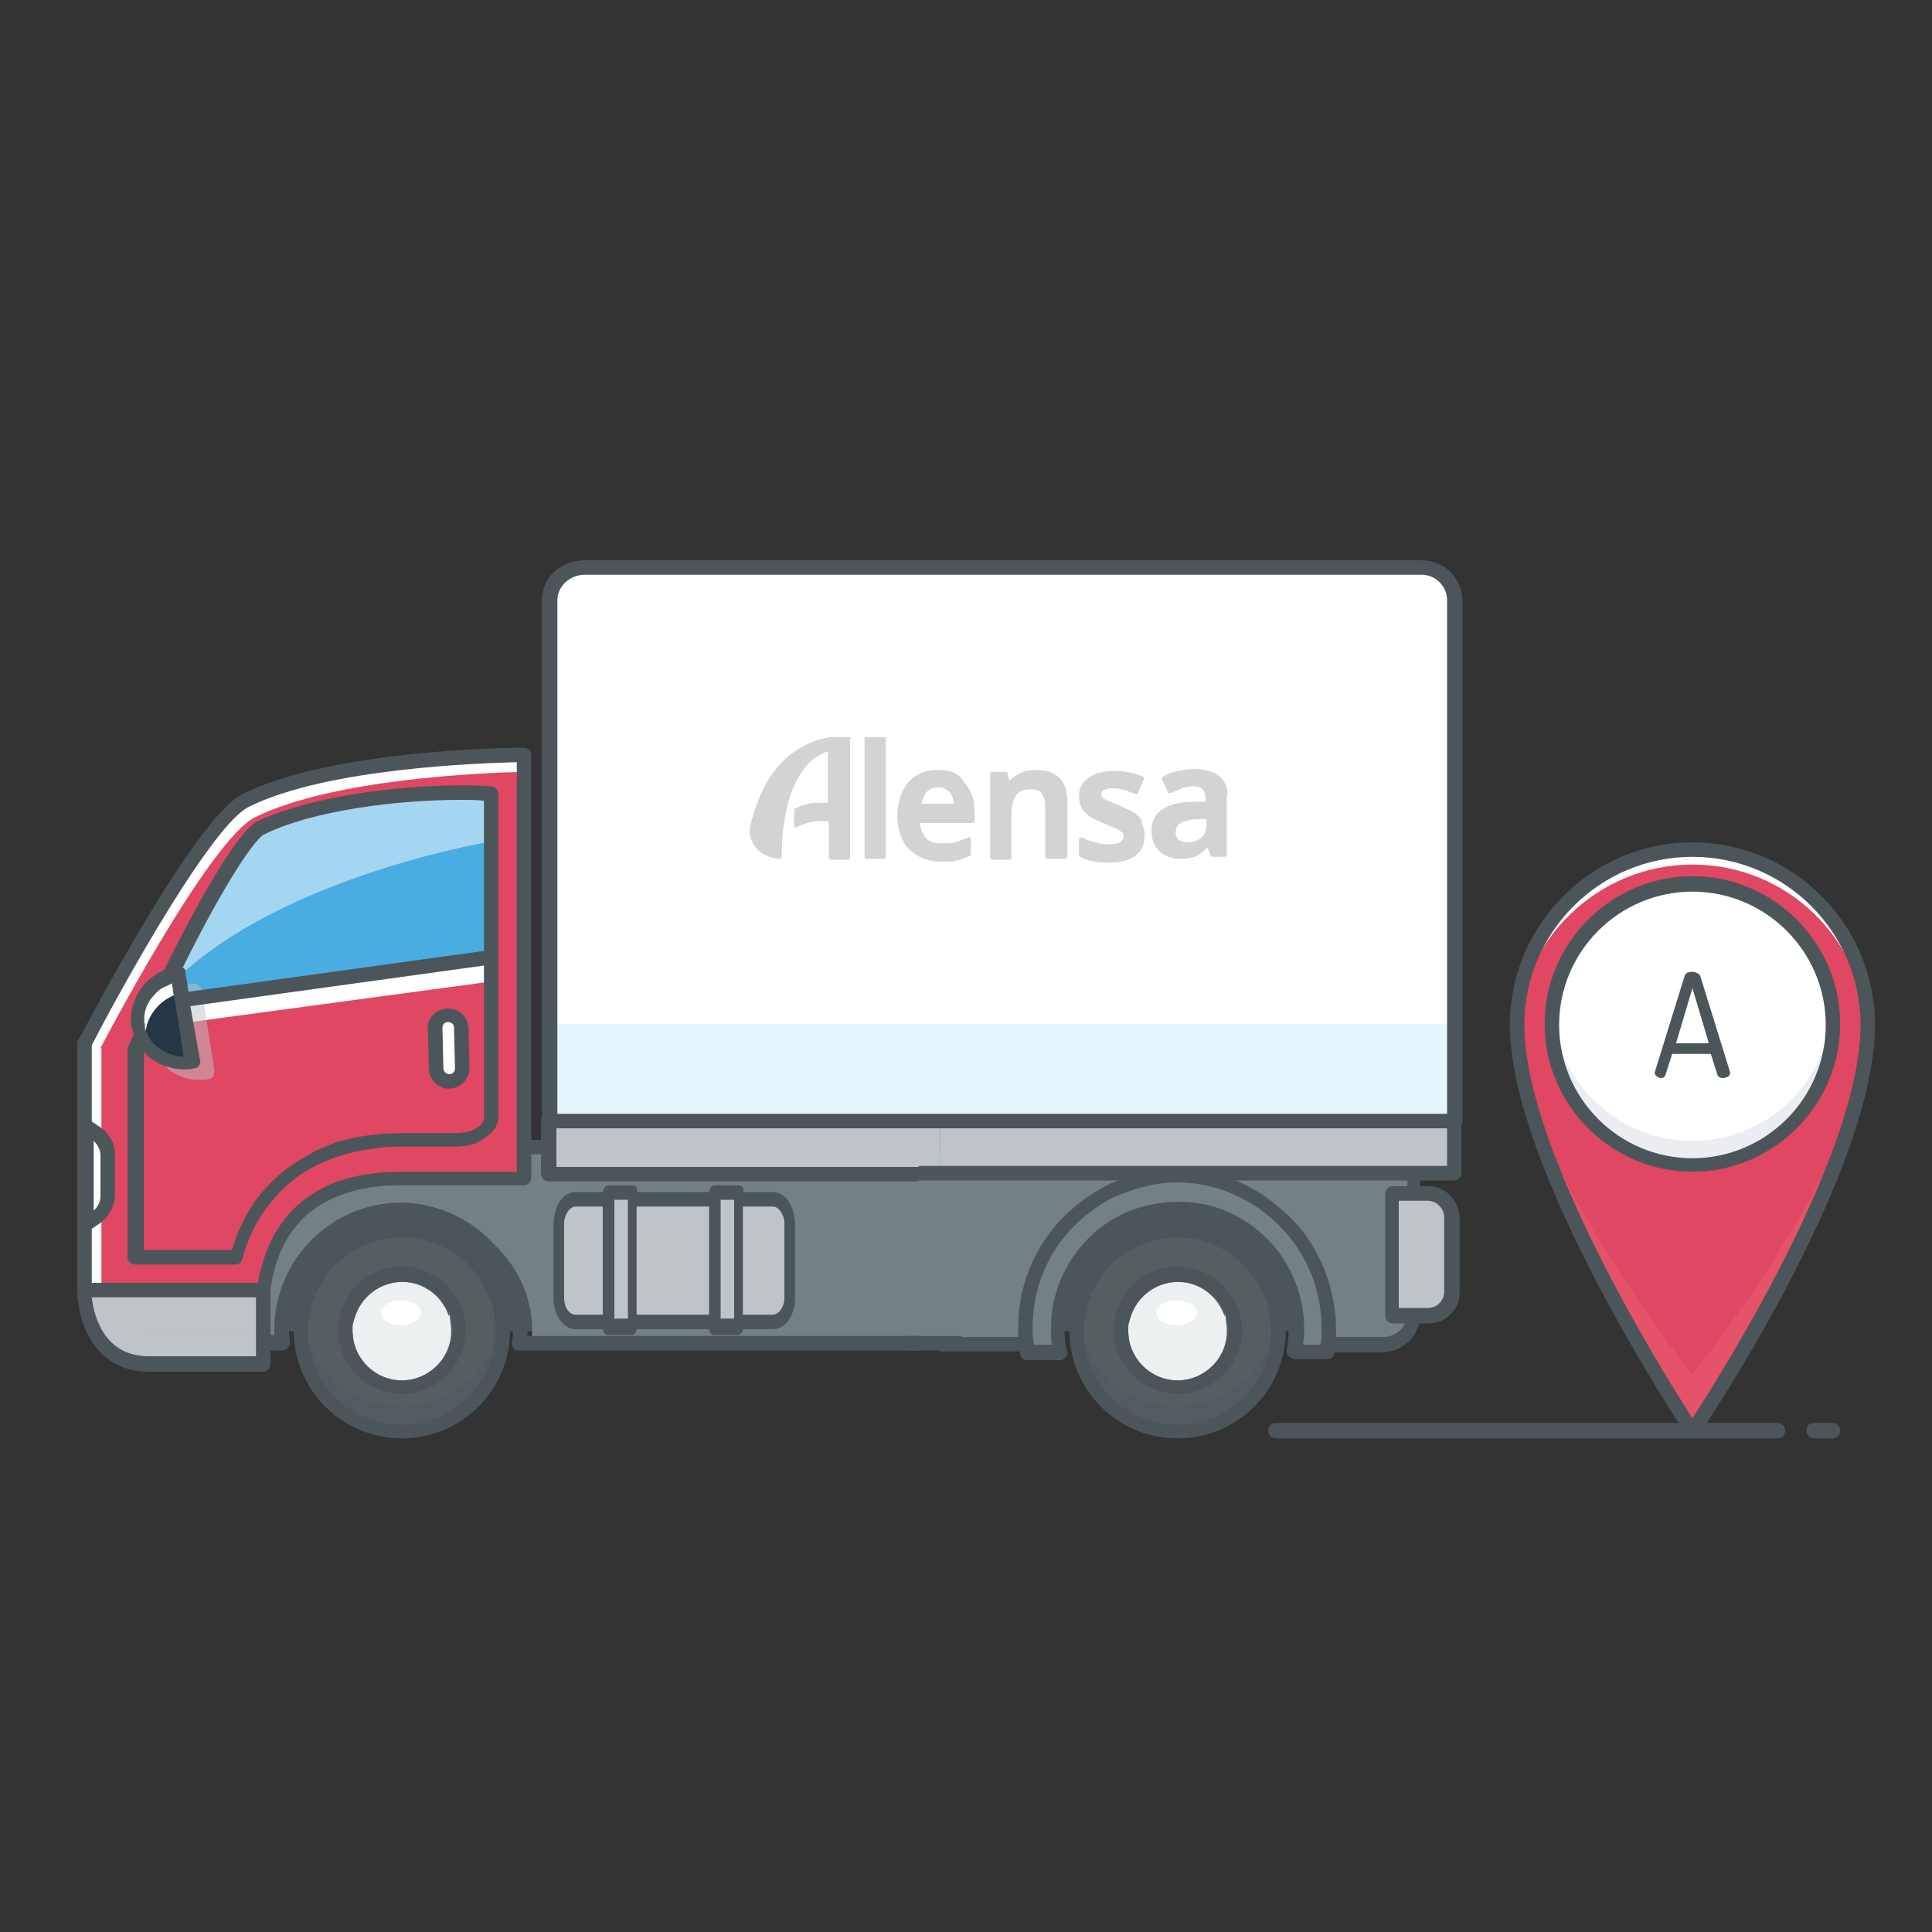 <?xml version="1.0" encoding="utf-8"?>
<!-- Generator: Adobe Illustrator 25.0.0, SVG Export Plug-In . SVG Version: 6.00 Build 0)  -->
<svg version="1.1" id="Vrstva_1" xmlns="http://www.w3.org/2000/svg" xmlns:xlink="http://www.w3.org/1999/xlink" x="0px" y="0px"
	 viewBox="0 0 200 200" style="enable-background:new 0 0 200 200;" xml:space="preserve">
<rect x="0" y="0" width="200" height="200" fill="#333333" stroke="none"/>
<style type="text/css">
	.st0{fill-rule:evenodd;clip-rule:evenodd;fill:#E04762;}
	.st1{opacity:0.5;}
	.st2{opacity:0.5;fill-rule:evenodd;clip-rule:evenodd;fill:#EE777A;}
	.st3{fill-rule:evenodd;clip-rule:evenodd;fill:#FFFFFF;}
	.st4{fill:#4C565A;}
	.st5{fill-rule:evenodd;clip-rule:evenodd;fill:#EBEDF2;}
	.st6{fill:#738184;}
	.st7{opacity:0.3;fill:#738184;}
	.st8{fill:#565E61;}
	.st9{opacity:0.15;fill:#3E535A;}
	.st10{fill:#ECF0F1;}
	.st11{fill:#FFFFFF;}
	.st12{fill:#BEC4C8;}
	.st13{fill:#E04762;}
	.st14{fill:#49ADE2;}
	.st15{opacity:0.5;fill:#FFFFFF;}
	.st16{opacity:0.2;fill:#84CAF1;}
	.st17{opacity:0.5;fill:#BEC4C8;}
	.st18{fill:#253746;}
	.st19{opacity:0.4;fill:#BEC4C8;}
	.st20{fill:#D3D3D3;}
</style>
<g>
	<path class="st0" d="M193.4,106.1c0,15.3-18.2,42.1-18.2,42.1s-18.2-27.2-18.2-42.1c0-10,8.1-18.2,18.2-18.2
		C185.3,87.9,193.4,96,193.4,106.1z"/>
	<g class="st1">
		<path class="st2" d="M175.2,142.3c0,0-14.8-18.7-17.7-31.5c2.9,15.3,17.7,37.4,17.7,37.4s14.8-21.9,17.7-37.4
			C190,123.8,175.2,142.3,175.2,142.3z"/>
	</g>
	<path class="st3" d="M175.2,89.5c9.8,0,17.7,7.7,18.1,17.4c0-0.3,0-0.6,0-0.8c0-10-8.1-18.2-18.2-18.2c-10,0-18.2,8.1-18.2,18.2
		c0,0.3,0,0.6,0,0.8C157.5,97.2,165.5,89.5,175.2,89.5z"/>
	<path class="st4" d="M175.2,148.9C175.2,148.9,175.2,148.9,175.2,148.9c-0.3,0-0.5-0.1-0.6-0.3c-0.7-1.1-18.3-27.6-18.3-42.5
		c0-10.4,8.5-18.9,18.9-18.9c10.4,0,18.9,8.5,18.9,18.9c0,15.3-17.5,41.4-18.3,42.5C175.7,148.8,175.5,148.9,175.2,148.9z
		 M175.2,88.7c-9.6,0-17.4,7.8-17.4,17.4c0,12.9,14.2,35.8,17.4,40.7c3.2-4.9,17.4-27.5,17.4-40.7C192.6,96.5,184.8,88.7,175.2,88.7
		z"/>
	<path class="st3" d="M175.2,120.6c-8,0-14.5-6.5-14.5-14.5c0-8,6.5-14.5,14.5-14.5c8,0,14.5,6.5,14.5,14.5
		C189.7,114.1,183.2,120.6,175.2,120.6z"/>
	<path class="st5" d="M175.2,118.1c-7.6,0-13.9-5.9-14.5-13.3c0,0.4-0.1,0.8-0.1,1.2c0,8,6.5,14.5,14.5,14.5c8,0,14.5-6.5,14.5-14.5
		c0-0.4,0-0.8-0.1-1.2C189.1,112.2,182.8,118.1,175.2,118.1z"/>
	<path class="st4" d="M175.2,121.3c-8.4,0-15.3-6.9-15.3-15.3s6.9-15.3,15.3-15.3c8.4,0,15.3,6.9,15.3,15.3S183.6,121.3,175.2,121.3
		z M175.2,92.3c-7.6,0-13.8,6.2-13.8,13.8c0,7.6,6.2,13.8,13.8,13.8c7.6,0,13.8-6.2,13.8-13.8C189,98.5,182.8,92.3,175.2,92.3z"/>
	<g>
		<path class="st4" d="M171.3,111.1c0,0,0-0.1,0-0.1l3.1-10c0.1-0.3,0.4-0.4,0.8-0.4c0.3,0,0.7,0.2,0.8,0.4l3.1,10c0,0,0,0.1,0,0.1
			c0,0.3-0.4,0.5-0.8,0.5c-0.2,0-0.4-0.1-0.5-0.3l-0.7-2.2h-4l-0.7,2.2c-0.1,0.2-0.2,0.3-0.5,0.3
			C171.8,111.6,171.3,111.4,171.3,111.1z M176.9,108l-1.7-5.7l-1.7,5.7H176.9z"/>
	</g>
	<rect x="23.5" y="123.7" class="st4" width="33.3" height="14.1"/>
	<rect x="104.5" y="123.7" class="st4" width="33.3" height="14.1"/>
	<path class="st6" d="M97.5,118.9v20.2H55c0-0.4,0.1-0.9,0.1-1.3c0-6.8-5.7-12.4-12.7-12.4c-5.6,0-10.4,3.5-12.1,8.4
		c-0.4,1.2-0.7,2.6-0.7,4c0,0.4,0,0.8,0.1,1.2c0,0.1,0,0.1,0,0.1H17.4c-1.1,0-2-0.5-2.6-1.2c-0.5-0.6-0.7-1.3-0.6-2.1l0-1.5v-0.8
		l0-0.8l0-1.8l-0.1-12.1H97.5z"/>
	<path class="st6" d="M146.4,118.9v16.9c0,0.1,0,0.3,0,0.4c0,0.3-0.1,0.5-0.2,0.8c-0.5,1.3-1.7,2.2-3.1,2.2h-8.2
		c0-0.4,0.1-0.9,0.1-1.3c0-5.8-3.7-10.6-8.9-12.4c-1.3-0.4-2.7-0.7-4.1-0.7c-1.4,0-2.8,0.2-4.1,0.7c-5.2,1.7-8.9,6.6-8.9,12.4
		c0,0.5,0,0.9,0.1,1.3H97.3v-20.2H146.4z"/>
	<rect x="31" y="118.9" class="st7" width="115.4" height="6.5"/>
	<path class="st4" d="M146.4,118.1H97.3v1.5h48.4v16.1c0,0.1,0,0.3,0,0.4c0,0.3-0.1,0.5-0.2,0.8c-0.4,0.9-1.3,1.5-2.3,1.5h-7.4
		c0-0.2,0-0.4,0-0.6c0-5.4-3.1-10.1-7.7-12.4c-1.8-0.9-3.9-1.4-6.1-1.4c-2.2,0-4.2,0.5-6.1,1.4c-4.6,2.3-7.7,6.9-7.7,12.4
		c0,0.2,0,0.4,0,0.6H97.3v1.5h11.6c0,0,0,0,0,0c0.3,0,0.6-0.2,0.7-0.5c0-0.1,0-0.1,0-0.2c0-0.1,0-0.2,0-0.2c0-0.4-0.1-0.7-0.1-1.1
		c0-6.8,5.5-12.3,12.3-12.3s12.3,5.5,12.3,12.3c0,0.4,0,0.9-0.1,1.3c0,0.1,0,0.2,0,0.3c0,0.1,0.1,0.2,0.2,0.3
		c0.1,0.2,0.3,0.2,0.6,0.2h8.2c1.9,0,3.5-1.3,3.9-3c0.1-0.2,0.1-0.5,0.1-0.8c0-0.1,0-0.2,0-0.4v-16.9
		C147.1,118.5,146.8,118.1,146.4,118.1z M14.1,118.1c-0.2,0-0.4,0.1-0.5,0.2c-0.1,0.1-0.2,0.3-0.2,0.5l0.1,11.7l0,2.2l0,0.8v0.8
		l0,1.4c-0.1,0.7,0.1,1.4,0.4,2v0c0.2,0.3,0.4,0.6,0.6,0.9c0.7,0.8,1.7,1.2,2.8,1.2h11.9c0,0,0,0,0,0c0.4,0,0.8-0.3,0.8-0.8
		c0-0.1,0-0.2,0-0.2c0-0.4-0.1-0.8-0.1-1.1c0-6.4,5.2-11.6,11.6-11.6s11.6,5.2,11.6,11.6c0,0.4,0,0.8-0.1,1.3c0,0.2,0,0.4,0.2,0.6
		c0.1,0.2,0.3,0.2,0.6,0.2h41.3v-1.5H54.6c0-0.2,0-0.4,0-0.6c0-5.7-3.7-10.6-8.7-12.4c-1.4-0.5-2.8-0.8-4.4-0.8
		c-7.2,0-13.1,5.9-13.1,13.1c0,0.2,0,0.4,0,0.6H17.3c-0.5,0-1-0.1-1.4-0.4c-0.1-0.1-0.2-0.2-0.4-0.3c-0.4-0.5-0.7-1.1-0.6-1.8l0-1.5
		v-0.8l0-0.8l0-1.8l0-1.5l-0.1-9.8h80.3v-1.5H14.1z"/>
	<path class="st6" d="M137.6,137.5c0-8.7-7-15.7-15.7-15.7c-8.7,0-15.7,7-15.7,15.7c0,0.8,0.1,1.6,0.2,2.4h3.4
		c-0.2-0.8-0.2-1.6-0.2-2.4c0-6.8,5.5-12.4,12.4-12.4c6.8,0,12.4,5.5,12.4,12.4c0,0.8-0.1,1.6-0.2,2.4h3.4
		C137.5,139.1,137.6,138.3,137.6,137.5z"/>
	<path class="st4" d="M137.8,133.6c-0.8-3.2-2.5-6.1-4.9-8.2c-0.7-0.6-1.4-1.2-2.2-1.7c-0.9-0.6-1.8-1.1-2.8-1.5
		c-0.8-0.3-1.6-0.6-2.4-0.8c-1.2-0.3-2.4-0.4-3.7-0.4c-1.3,0-2.5,0.2-3.7,0.4c-0.8,0.2-1.6,0.4-2.4,0.8c-1,0.4-1.9,0.9-2.8,1.5
		c-0.8,0.5-1.5,1.1-2.2,1.7c-3.3,3-5.3,7.3-5.3,12.1c0,0.1,0,0.2,0,0.3c0,0.2,0,0.4,0,0.6c0,0.2,0,0.5,0.1,0.8
		c0,0.2,0.1,0.5,0.1,0.8c0,0.1,0,0.1,0,0.2c0.1,0.4,0.4,0.6,0.7,0.6h3.4c0,0,0,0,0,0c0.4,0,0.8-0.3,0.8-0.8c0-0.1,0-0.2-0.1-0.3
		c-0.1-0.6-0.2-1.3-0.2-1.9c0-0.1,0-0.2,0-0.3c0-6.4,5.2-11.6,11.6-11.6c6.4,0,11.6,5.2,11.6,11.6c0,0.1,0,0.2,0,0.3
		c0,0.7-0.1,1.4-0.2,2c0,0.2,0,0.5,0.2,0.6s0.4,0.3,0.6,0.3h3.4c0.4,0,0.7-0.3,0.7-0.6c0-0.1,0-0.1,0-0.2c0-0.3,0.1-0.5,0.1-0.8
		c0-0.2,0-0.5,0.1-0.8c0-0.3,0-0.6,0-0.9C138.3,136.2,138.1,134.9,137.8,133.6z M136.8,138.3c0,0.2,0,0.5-0.1,0.8c0,0,0,0,0,0.1
		h-1.8c0,0,0,0,0-0.1c0.1-0.4,0.1-0.9,0.1-1.3c0-0.1,0-0.2,0-0.3c0-5.4-3.3-10.1-8-12.1c-1.6-0.7-3.3-1-5.1-1c-1.8,0-3.5,0.4-5.1,1
		c-4.7,2-8,6.7-8,12.1c0,0.1,0,0.2,0,0.3c0,0.4,0,0.9,0.1,1.3c0,0,0,0,0,0.1H107c0,0,0,0,0-0.1c0-0.2,0-0.5-0.1-0.8
		c0-0.2,0-0.4,0-0.6c0-0.1,0-0.2,0-0.3c0-5,2.4-9.4,6.2-12.1c0.9-0.7,1.9-1.3,3-1.7c1.8-0.7,3.7-1.2,5.7-1.2c2,0,4,0.4,5.8,1.2
		c1.1,0.5,2.1,1,3,1.7c3.7,2.7,6.2,7.1,6.2,12.1c0,0.1,0,0.2,0,0.3C136.8,138,136.8,138.2,136.8,138.3z"/>
	<path class="st8" d="M31.1,137.8c0,5.8,4.7,10.5,10.5,10.5c5.8,0,10.5-4.7,10.5-10.5c0-5.8-4.7-10.5-10.5-10.5
		C35.8,127.3,31.1,132,31.1,137.8z"/>
	<path class="st9" d="M41.6,145.6c-5.3,0-9.7-4-10.4-9.2c-0.1,0.4-0.1,0.9-0.1,1.3c0,5.8,4.7,10.5,10.5,10.5
		c5.8,0,10.5-4.7,10.5-10.5c0-0.5,0-0.9-0.1-1.3C51.3,141.6,46.9,145.6,41.6,145.6z"/>
	<path class="st4" d="M41.6,126.5c-6.2,0-11.2,5-11.2,11.2c0,6.2,5,11.2,11.2,11.2c6.2,0,11.2-5,11.2-11.2
		C52.8,131.6,47.7,126.5,41.6,126.5z M41.6,147.5c-4.9,0-8.9-3.6-9.6-8.2c-0.1-0.5-0.1-1-0.1-1.5c0-5.4,4.4-9.7,9.7-9.7
		c5.4,0,9.7,4.4,9.7,9.7c0,0.5,0,1-0.1,1.5C50.4,143.9,46.4,147.5,41.6,147.5z"/>
	<path class="st10" d="M41.6,142.9c-2.8,0-5.1-2.3-5.1-5.1c0-2.8,2.3-5.1,5.1-5.1c2.8,0,5.1,2.3,5.1,5.1
		C46.7,140.6,44.4,142.9,41.6,142.9z"/>
	<path class="st10" d="M41.6,140.2c-2.5,0-4.6-1.8-5.1-4.2c-0.1,0.3-0.1,0.6-0.1,0.9c0,2.8,2.3,5.1,5.1,5.1c2.8,0,5.1-2.3,5.1-5.1
		c0-0.3,0-0.6-0.1-0.9C46.2,138.4,44.1,140.2,41.6,140.2z"/>
	<path class="st4" d="M41.6,131.1c-3.7,0-6.6,3-6.6,6.6c0,3.7,3,6.6,6.6,6.6c3.7,0,6.6-3,6.6-6.6C48.2,134.1,45.2,131.1,41.6,131.1z
		 M41.6,142.9c-2.8,0-5.1-2.3-5.1-5.1c0-0.1,0-0.3,0-0.4c0-0.3,0.1-0.6,0.2-0.9c0.6-2.2,2.6-3.8,5-3.8c2.4,0,4.4,1.6,5,3.8
		c0.1,0.3,0.1,0.6,0.2,0.9c0,0.1,0,0.3,0,0.4C46.7,140.6,44.4,142.9,41.6,142.9z"/>
	<path class="st11" d="M39.4,135.9c0,0.7,0.9,1.3,2.1,1.3c1.1,0,2.1-0.6,2.1-1.3c0-0.7-0.9-1.3-2.1-1.3
		C40.4,134.6,39.4,135.2,39.4,135.9z"/>
	<path class="st8" d="M111.4,137.8c0,5.8,4.7,10.5,10.5,10.5c5.8,0,10.5-4.7,10.5-10.5c0-5.8-4.7-10.5-10.5-10.5
		C116.1,127.3,111.4,132,111.4,137.8z"/>
	<path class="st9" d="M121.9,145.6c-5.3,0-9.7-4-10.4-9.2c-0.1,0.4-0.1,0.9-0.1,1.3c0,5.8,4.7,10.5,10.5,10.5
		c5.8,0,10.5-4.7,10.5-10.5c0-0.5,0-0.9-0.1-1.3C131.6,141.6,127.2,145.6,121.9,145.6z"/>
	<path class="st4" d="M121.9,126.5c-6.2,0-11.2,5-11.2,11.2c0,6.2,5,11.2,11.2,11.2s11.2-5,11.2-11.2
		C133.1,131.6,128.1,126.5,121.9,126.5z M121.9,147.5c-4.9,0-8.9-3.6-9.6-8.2c0,0,0,0,0,0c-0.1-0.5-0.1-1-0.1-1.5
		c0-5.4,4.4-9.7,9.7-9.7s9.7,4.4,9.7,9.7c0,0.5,0,1-0.1,1.5c0,0,0,0,0,0C130.8,143.9,126.7,147.5,121.9,147.5z"/>
	<path class="st10" d="M121.9,142.9c-2.8,0-5.1-2.3-5.1-5.1c0-2.8,2.3-5.1,5.1-5.1c2.8,0,5.1,2.3,5.1,5.1
		C127,140.6,124.7,142.9,121.9,142.9z"/>
	<path class="st10" d="M121.9,140.2c-2.5,0-4.6-1.8-5.1-4.2c-0.1,0.3-0.1,0.6-0.1,0.9c0,2.8,2.3,5.1,5.1,5.1c2.8,0,5.1-2.3,5.1-5.1
		c0-0.3,0-0.6-0.1-0.9C126.5,138.4,124.4,140.2,121.9,140.2z"/>
	<path class="st4" d="M121.9,131.1c-3.7,0-6.6,3-6.6,6.6c0,3.7,3,6.6,6.6,6.6c3.7,0,6.7-3,6.7-6.6
		C128.5,134.1,125.5,131.1,121.9,131.1z M121.9,142.9c-2.8,0-5.1-2.3-5.1-5.1c0-0.1,0-0.3,0-0.4c0-0.3,0.1-0.6,0.2-0.9
		c0.6-2.2,2.6-3.8,5-3.8c2.4,0,4.4,1.6,5,3.8c0.1,0.3,0.1,0.6,0.2,0.9c0,0.1,0,0.3,0,0.4C127,140.6,124.7,142.9,121.9,142.9z"/>
	<path class="st11" d="M119.7,135.9c0,0.7,0.9,1.3,2.1,1.3c1.1,0,2.1-0.6,2.1-1.3c0-0.7-0.9-1.3-2.1-1.3
		C120.7,134.6,119.7,135.2,119.7,135.9z"/>
	<rect x="56.8" y="116" class="st12" width="40.5" height="5.5"/>
	<rect x="97.3" y="116" class="st12" width="53.3" height="5.5"/>
	<path class="st4" d="M150.5,115.2H95.1v1.5h54.7v4H95.1v1.5h55.4c0.4,0,0.8-0.3,0.8-0.8V116C151.3,115.6,151,115.2,150.5,115.2z
		 M56.8,115.2c-0.4,0-0.8,0.3-0.8,0.8v5.5c0,0.4,0.3,0.8,0.8,0.8h38.3v-1.5H57.6v-4h37.6v-1.5H56.8z"/>
	<path class="st13" d="M25.5,82.8C20.6,85.2,8.8,108,8.8,108v25.6h18.5c0.8-5.9,4.3-11.5,14.3-11.5h12.7V102V78.1
		C54.2,78.1,34.9,78.1,25.5,82.8z"/>
	<polygon class="st11" points="50.9,98.2 16.7,103.8 15.3,106.4 50.9,101.6 	"/>
	<path class="st11" d="M10.4,108.5c0,0,11.2-21.5,16-23.9c8.1-4,23.7-4.6,27.8-4.7v-1.8c0,0-19.3,0-28.8,4.7
		C20.6,85.2,8.8,108,8.8,108v25.6h1.7V108.5z"/>
	<path class="st4" d="M10.4,132.8v0.8h13.1v-0.8H10.4z M54.2,77.4c-0.8,0-19.6,0.1-29.1,4.8c-5,2.5-16.5,24.6-17,25.5
		C8,107.8,8,107.9,8,108v25.5c0,0.4,0.3,0.8,0.8,0.8h18.5c0.4,0,0.7-0.3,0.7-0.7c0,0,0,0,0-0.1c0.5-3.8,2.3-8.1,7.6-9.9
		c1.6-0.6,3.6-0.9,5.9-0.9h12.7c0.4,0,0.8-0.3,0.8-0.8V78.1C55,77.7,54.6,77.4,54.2,77.4z M53.5,121.3H41.6c-4.2,0-7.2,0.9-9.4,2.4
		c-3.5,2.3-4.9,5.8-5.5,9.1H9.5v-24.6c3.3-6.4,12.5-22.9,16.3-24.7c8.1-4,24-4.5,27.7-4.6V121.3z"/>
	<path class="st14" d="M16.3,103.9c4.1-8.6,8.7-17,10.7-18.1c5.9-2.9,17.3-4,23.9-4.2v17.6L16.3,103.9z"/>
	<path class="st15" d="M50.9,87.1c0,0-25.7,4.2-35.5,17.5l10.8-18.2c0,0,10.8-5.7,24.7-4.9V87.1z"/>
	<path class="st4" d="M17.8,101.8l0.1,0.5c0.2-0.3,0.3-0.7,0.5-1C18.2,101.5,18,101.7,17.8,101.8z M16.7,103.8
		C16.7,103.8,16.7,103.8,16.7,103.8C16.7,103.8,16.7,103.8,16.7,103.8c-0.3,0.2-0.5,0.5-0.7,0.8c-0.5,0.6-0.8,1.3-0.9,2.1
		c-0.1,0.4-0.1,0.9,0,1.3c0,0.1,0,0.1,0,0.2c0.1-0.2,0.2-0.4,0.3-0.6c0,0,0,0,0-0.1c0.2-0.4,0.3-0.7,0.5-1.1
		c0.4-0.9,0.8-1.7,1.2-2.6c0,0,0,0,0,0c0.1-0.1,0.1-0.3,0.2-0.4C17.1,103.5,16.9,103.6,16.7,103.8C16.7,103.8,16.7,103.8,16.7,103.8
		z M51.6,115.5V82.2c0-0.4-0.3-0.7-0.7-0.8c-1-0.1-2.1-0.1-3.3-0.1c-6.7,0-15.8,1.2-21.1,3.8c-2,1.2-6,8.2-9.5,15.3
		c-0.2,0.4-0.4,0.7-0.5,1.1c-0.3,0.6-0.5,1.1-0.8,1.7c-0.3,0.6-0.5,1.1-0.8,1.6c-0.2,0.5-0.5,1.1-0.7,1.6c0,0,0,0,0,0
		c-0.2,0.4-0.3,0.7-0.5,1c-0.1,0.3-0.3,0.6-0.4,0.9c0,0.1-0.1,0.2-0.1,0.3v21.5c0,0.1,0,0.3,0.1,0.4c0.1,0.2,0.4,0.4,0.7,0.4h10.4
		c0.3,0,0.6-0.2,0.7-0.6c0.7-2.7,2-4.9,3.7-6.7c1.7-1.9,4-3.2,6.6-4c1.2-0.4,2.6-0.6,4-0.8c0.6-0.1,1.3-0.1,2-0.1h5.6
		c1.2,0,2.2-0.2,2.9-0.7c0.3-0.2,0.6-0.4,0.8-0.6C51.7,116.6,51.6,115.5,51.6,115.5z M49.7,116.5c-0.5,0.5-1.4,0.8-2.6,0.8h-5.6
		c-2.3,0-4.3,0.3-6.2,0.8c-0.7,0.2-1.4,0.5-2.1,0.8c-0.5,0.2-1,0.5-1.5,0.8c-1.9,1-3.5,2.4-4.8,4c-0.3,0.4-0.6,0.7-0.8,1.1
		c-0.9,1.4-1.6,2.9-2.1,4.6h-9.1v-20.6c0.1-0.2,0.2-0.4,0.3-0.6c0,0,0-0.1,0-0.1c0.1-0.2,0.2-0.4,0.3-0.6c0,0,0,0,0-0.1
		c0.2-0.4,0.3-0.7,0.5-1.1c0.4-0.9,0.8-1.7,1.2-2.6c0,0,0,0,0,0c0.1-0.1,0.1-0.3,0.2-0.4c0.1-0.2,0.2-0.4,0.3-0.6
		c0.1-0.1,0.1-0.3,0.2-0.4c0.2-0.3,0.3-0.7,0.5-1c0-0.1,0.1-0.1,0.1-0.2c0.1-0.3,0.3-0.6,0.4-0.9c3.6-7.3,7.1-13,8.4-13.8
		c5-2.5,13.8-3.6,20.4-3.6c0.9,0,1.7,0,2.4,0.1v32.6C50.1,115.5,50.2,116.1,49.7,116.5z"/>
	<path class="st11" d="M60.1,58.7h35V116H56.8V62.1C56.8,60.2,58.3,58.7,60.1,58.7z"/>
	<path class="st11" d="M150.6,62.1V116H92.1V58.7h54.8C148.9,58.7,150.6,60.2,150.6,62.1z"/>
	<rect x="56.8" y="106" class="st16" width="93.6" height="10"/>
	<path class="st4" d="M147.2,58h-50v1.5h50c1.4,0,2.6,1.2,2.6,2.6v53.2H97.3v1.5h53.3c0.4,0,0.8-0.3,0.8-0.8V62.1
		C151.3,59.8,149.5,58,147.2,58z M56.1,62.1V116c0,0.4,0.4,0.8,0.8,0.8h41.4v-1.5H57.7V62.1c0-1.4,1.3-2.6,2.8-2.6h37.8V58H60.5
		C58,58,56.1,59.8,56.1,62.1z"/>
	<path class="st17" d="M22.2,110.8l-1.3-8.3c-0.1-0.4-0.5-0.7-0.9-0.7c-1.4,0.2-2.7,1-3.5,2.2c-0.8,1.1-1.1,2.4-0.9,3.6
		c0.4,2.4,2.5,4.2,5.1,4.2l0,0c0.3,0,0.6,0,0.9-0.1c0.2,0,0.4-0.2,0.5-0.3C22.1,111.2,22.2,111,22.2,110.8z"/>
	<path class="st18" d="M14.2,106.2c0.4,2.5,2.9,4.2,5.6,3.8l-1.5-9.2C15.7,101.3,13.8,103.7,14.2,106.2z"/>
	<path class="st11" d="M15.1,108c-0.4-2.3,1.2-4.6,3.6-5.2l-0.3-1.9c-2.7,0.4-4.6,2.8-4.2,5.4c0.1,0.8,0.5,1.5,1,2.1
		C15.2,108.2,15.1,108.1,15.1,108z"/>
	<path class="st4" d="M20,105.8l-0.3-1.7l-0.1-0.7l0-0.1l-0.1-0.7l-0.1-0.7l-0.2-1.2c0-0.1,0-0.1,0-0.2c0-0.1-0.1-0.2-0.2-0.3
		c-0.2-0.1-0.4-0.2-0.6-0.2c-0.1,0-0.1,0-0.2,0c0,0,0,0,0,0c-0.3,0.1-0.6,0.1-0.9,0.3c-1.1,0.4-2,1.1-2.7,2c-0.8,1.2-1.2,2.5-1,3.9
		c0.1,0.4,0.2,0.8,0.3,1.1c0.2,0.6,0.6,1.1,1,1.6c0.6,0.7,1.4,1.2,2.3,1.5c0.6,0.2,1.2,0.3,1.9,0.3c0.3,0,0.6,0,1-0.1
		c0.2,0,0.4-0.1,0.5-0.3c0.1-0.2,0.2-0.4,0.1-0.6L20,105.8z M15.4,107.4c-0.1-0.2-0.2-0.5-0.3-0.7c-0.1-0.2-0.1-0.4-0.1-0.6
		c-0.1-0.4-0.1-0.9,0-1.3c0.1-0.5,0.3-1,0.7-1.5c0,0,0.1-0.1,0.1-0.1c0.3-0.4,0.6-0.7,1-0.9c0.1-0.1,0.2-0.1,0.4-0.2
		c0.2-0.1,0.4-0.2,0.6-0.3l0,0.1l0.1,0.5l0,0.3L18,103l0.1,0.6l0,0l0.4,2.4l0.5,3.4C17.5,109.3,16.2,108.6,15.4,107.4
		C15.5,107.4,15.4,107.4,15.4,107.4z"/>
	<path class="st12" d="M81.6,134.2c0,1.3-0.8,2.3-1.7,2.3H59.2c-0.9,0-1.7-1-1.7-2.3v-7.3c0-1.3,0.8-2.3,1.7-2.3h20.7
		c0.9,0,1.7,1,1.7,2.3V134.2z"/>
	<path class="st4" d="M82.1,125.4c-0.3-1.2-1.2-2-2.1-2H59.6c-1,0-1.8,0.8-2.1,2c-0.1,0.4-0.2,0.8-0.2,1.2v7.8c0,1.7,1,3.2,2.3,3.2
		H80c1.3,0,2.3-1.4,2.3-3.2v-7.8C82.3,126.2,82.2,125.8,82.1,125.4z M81.2,134.4c0,0.9-0.6,1.7-1.2,1.7H59.6c-0.7,0-1.2-0.8-1.2-1.7
		v-7.8c0-0.5,0.2-0.9,0.4-1.2c0.2-0.3,0.5-0.5,0.8-0.5H80c0.3,0,0.6,0.2,0.8,0.5c0.2,0.3,0.4,0.7,0.4,1.2V134.4z"/>
	<rect x="63" y="123.4" class="st12" width="2.5" height="13.9"/>
	<path class="st4" d="M65.5,122.7H63c-0.3,0-0.6,0.3-0.6,0.8v13.9c0,0.1,0,0.2,0,0.3c0.1,0.3,0.3,0.5,0.5,0.5h2.5
		c0.2,0,0.4-0.2,0.5-0.5c0-0.1,0-0.2,0-0.3v-13.9C66.1,123,65.8,122.7,65.5,122.7z M65,136.5h-1.4v-12.3H65V136.5z"/>
	<rect x="74" y="123.4" class="st12" width="2.5" height="13.9"/>
	<path class="st4" d="M76.5,122.7H74c-0.3,0-0.6,0.3-0.6,0.8v13.9c0,0.1,0,0.2,0,0.3c0.1,0.3,0.3,0.5,0.5,0.5h2.5
		c0.2,0,0.4-0.2,0.5-0.5c0-0.1,0-0.2,0-0.3v-13.9C77.1,123,76.8,122.7,76.5,122.7z M76,136.5h-1.4v-12.3H76V136.5z"/>
	<g>
		<path class="st12" d="M147.9,136.1c1.3,0,2.4-1.1,2.4-2.4v-7.8c0-1.3-1.1-2.4-2.4-2.4h-3.7v12.6H147.9z"/>
		<path class="st4" d="M147.9,122.8h-3.7c-0.4,0-0.8,0.3-0.8,0.8v12.6c0,0.4,0.3,0.8,0.8,0.8h3.7c1.7,0,3.2-1.4,3.2-3.2v-7.8
			C151,124.2,149.6,122.8,147.9,122.8z M149.5,133.7c0,0.9-0.7,1.7-1.7,1.7h-3v-11.1h3c0.9,0,1.7,0.8,1.7,1.7V133.7z"/>
	</g>
	
		<rect x="18.7" y="100.5" transform="matrix(0.991 -0.137 0.137 0.991 -13.572 5.741)" class="st4" width="32.4" height="1.5"/>
	<path class="st11" d="M46.5,112c-0.7,0-1.3-0.6-1.4-1.3l-0.1-4.2c0-0.4,0.1-0.7,0.4-1c0.2-0.3,0.6-0.4,0.9-0.4c0,0,0,0,0,0
		c0.8,0,1.4,0.6,1.4,1.3c0,0,0.1,4.2,0.1,4.3C47.8,111.4,47.2,111.9,46.5,112C46.5,112,46.5,112,46.5,112z"/>
	<path class="st4" d="M48.5,106.4c-0.1-1.2-1-2-2.1-2h-0.1c-0.6,0-1.1,0.3-1.5,0.7c-0.4,0.4-0.6,1-0.5,1.5l0.1,4.1
		c0.1,1.2,1,2,2.1,2h0.1c1.1-0.1,2-1,2-2.1v-0.1L48.5,106.4z M46.5,111.2c-0.3,0-0.6-0.3-0.6-0.6l-0.1-4.2c0-0.3,0.2-0.6,0.6-0.6h0
		c0.3,0,0.6,0.2,0.6,0.6l0.1,4.2v0C47.1,111,46.8,111.2,46.5,111.2L46.5,111.2z"/>
	<path class="st12" d="M15.4,141.2c4.4,0,11.8,0,11.8,0v-7.6H8.8C8.8,133.5,8.8,141.2,15.4,141.2z"/>
	<path class="st19" d="M9.4,133.5H8.8c0,0,0,7.6,6.7,7.6c4.4,0,11.8,0,11.8,0v-3.3c0,0-7.4,0-11.8,0
		C11.8,137.9,10.1,135.6,9.4,133.5z"/>
	<path class="st4" d="M27.4,132.8c0,0-0.1,0-0.1,0H8.8c-0.4,0-0.8,0.3-0.8,0.8c0,2.9,1.6,8.4,7.4,8.4h11.8c0.4,0,0.8-0.3,0.8-0.8
		v-7.6C28,133.2,27.8,132.9,27.4,132.8z M26.5,140.4H15.4c-4.7,0-5.7-4.3-5.9-6.1h17V140.4z"/>
	<path class="st11" d="M9,116.7v10c1.3-0.5,2.2-1.6,2.2-2.9v-4.3C11.2,118.3,10.3,117.2,9,116.7z"/>
	<path class="st4" d="M10.4,116.7c-0.3-0.2-0.6-0.4-0.9-0.6c-0.1,0-0.2-0.1-0.2-0.1c-0.2-0.1-0.3-0.1-0.5,0c-0.1,0-0.1,0.1-0.2,0.1
		c-0.2,0.1-0.3,0.4-0.3,0.6v10c0,0.3,0.1,0.5,0.3,0.6c0.1,0,0.1,0.1,0.2,0.1c0.1,0,0.1,0,0.2,0c0.1,0,0.2,0,0.3-0.1
		c0.1,0,0.2-0.1,0.2-0.1c0.3-0.2,0.6-0.4,0.9-0.6c0.9-0.7,1.5-1.8,1.5-2.9v-4.3C11.9,118.5,11.4,117.4,10.4,116.7z M10.4,123.8
		c0,0.5-0.2,1.1-0.7,1.5v-7.2c0.4,0.4,0.7,0.9,0.7,1.5V123.8z"/>
	<g id="Alensa_white_2_">
		<g>
			<g>
				<g>
					<path class="st20" d="M91.5,76.3h-1.8c-0.1,0-0.2,0.1-0.2,0.2v12.2c0,0.1,0.1,0.2,0.2,0.2h1.8c0.1,0,0.2-0.1,0.2-0.2V76.5
						C91.8,76.4,91.7,76.3,91.5,76.3z"/>
					<path class="st20" d="M97.1,79.7c-1.3,0-2.3,0.4-3.1,1.3c-0.7,0.9-1.1,2-1.1,3.5c0,1.4,0.4,2.6,1.2,3.4
						c0.8,0.8,1.9,1.3,3.3,1.3c0.6,0,1.2,0,1.6-0.1c0.5-0.1,1-0.3,1.4-0.5c0.1,0,0.1-0.1,0.1-0.2v-1.5c0-0.1,0-0.2-0.1-0.2
						c-0.1,0-0.2-0.1-0.2,0c-0.5,0.2-1,0.4-1.4,0.5c-0.4,0.1-0.9,0.1-1.4,0.1c-0.7,0-1.3-0.2-1.6-0.6c-0.3-0.4-0.5-0.9-0.6-1.5h5.5
						c0.1,0,0.2-0.1,0.2-0.2v-1c0-1.3-0.4-2.3-1.1-3C99.3,80,98.3,79.7,97.1,79.7z M95.4,83.2c0.1-0.5,0.3-0.9,0.5-1.2
						c0.3-0.3,0.7-0.5,1.2-0.5c0.5,0,0.9,0.2,1.2,0.5c0.3,0.3,0.4,0.7,0.4,1.2H95.4z"/>
					<path class="st20" d="M107.2,79.7c-0.6,0-1.2,0.1-1.7,0.4c-0.4,0.2-0.7,0.4-1,0.7l-0.2-0.7c0-0.1-0.1-0.2-0.2-0.2h-1.4
						c-0.1,0-0.2,0.1-0.2,0.2v8.7c0,0.1,0.1,0.2,0.2,0.2h1.8c0.1,0,0.2-0.1,0.2-0.2v-4.3c0-1,0.2-1.8,0.5-2.2
						c0.3-0.4,0.8-0.6,1.5-0.6c0.5,0,0.9,0.1,1.1,0.4c0.2,0.3,0.4,0.7,0.4,1.3v5.3c0,0.1,0.1,0.2,0.2,0.2h1.9c0.1,0,0.2-0.1,0.2-0.2
						v-5.7C110.5,80.8,109.4,79.7,107.2,79.7z"/>
					<path class="st20" d="M117.5,84.2c-0.3-0.2-0.9-0.5-1.6-0.8c-1-0.4-1.4-0.6-1.6-0.7c-0.2-0.1-0.3-0.3-0.3-0.5
						c0-0.1,0-0.6,1.2-0.6c0.6,0,1.4,0.2,2.3,0.6c0.1,0.1,0.3,0,0.3-0.1l0.6-1.4c0.1-0.1,0-0.3-0.1-0.3c-0.9-0.4-1.9-0.6-3-0.6
						c-1.1,0-1.9,0.2-2.6,0.7c-0.7,0.5-1,1.1-1,1.9c0,0.7,0.2,1.2,0.6,1.7c0.4,0.4,1.1,0.8,2.1,1.2c0.5,0.2,0.9,0.4,1.2,0.5
						c0.3,0.1,0.4,0.3,0.6,0.4c0.1,0.1,0.1,0.2,0.1,0.4c0,0.2,0,0.8-1.5,0.8c-0.8,0-1.8-0.2-2.8-0.7c-0.1,0-0.2,0-0.2,0
						c-0.1,0-0.1,0.1-0.1,0.2v1.6c0,0.1,0.1,0.2,0.1,0.2c0.7,0.4,1.7,0.6,2.9,0.6c1.2,0,2.1-0.2,2.8-0.7c0.7-0.5,1-1.2,1-2.1
						c0-0.5-0.1-0.9-0.3-1.2C118.2,84.7,117.9,84.5,117.5,84.2z"/>
					<path class="st20" d="M126.3,80.4c-0.6-0.5-1.5-0.8-2.7-0.8c-0.5,0-1.1,0.1-1.6,0.2c-0.6,0.1-1.1,0.3-1.6,0.6
						c-0.1,0.1-0.2,0.2-0.1,0.3l0.6,1.3c0,0.1,0.1,0.1,0.1,0.1c0.1,0,0.1,0,0.2,0c0.4-0.2,0.8-0.3,1.1-0.5c0.4-0.1,0.8-0.2,1.2-0.2
						c0.5,0,0.8,0.1,1,0.3c0.2,0.2,0.3,0.6,0.3,1.1v0.2l-1.3,0c-1.4,0-2.5,0.3-3.2,0.8c-0.7,0.5-1.1,1.2-1.1,2.2
						c0,0.9,0.3,1.6,0.8,2.1c0.5,0.5,1.3,0.8,2.2,0.8c0.7,0,1.3-0.1,1.7-0.3c0.4-0.2,0.7-0.5,1.1-0.9l0.3,0.8c0,0.1,0.1,0.2,0.2,0.2
						h1.3c0.1,0,0.2-0.1,0.2-0.2v-5.9C127.2,81.8,126.9,81,126.3,80.4z M124.9,84.8v0.5c0,0.6-0.2,1.1-0.5,1.4
						c-0.4,0.3-0.8,0.5-1.5,0.5c-0.4,0-0.7-0.1-0.9-0.3c-0.2-0.2-0.3-0.4-0.3-0.7c0-0.5,0.2-0.8,0.5-1c0.4-0.2,1-0.4,1.8-0.4
						L124.9,84.8z"/>
				</g>
				<path class="st20" d="M87.9,76.3H86c0,0,0,0-0.1,0l0,0c-5.6,1.1-7.3,5.7-8.2,9c-0.5,1.8,1,3.6,3.1,3.6c0.1,0,0.1-0.1,0.1-0.1
					c0.1-8.9,3.6-10.7,4.8-11v5.3c-0.1,0-0.3,0-0.4,0c-0.6,0-1.2,0-1.6,0.1c-0.5,0.1-1,0.3-1.4,0.5c-0.1,0-0.1,0.1-0.1,0.2v1.5
					c0,0.1,0,0.2,0.1,0.2c0.1,0,0.2,0.1,0.2,0c0.5-0.2,1-0.4,1.4-0.5c0.4-0.1,0.9-0.1,1.4-0.1c0.2,0,0.3,0,0.5,0v3.8
					c0,0.1,0.1,0.2,0.2,0.2h1.8c0.1,0,0.2-0.1,0.2-0.2V76.6C88.1,76.4,88,76.3,87.9,76.3z"/>
			</g>
		</g>
	</g>
	<rect x="93.8" y="138.3" class="st4" width="5.7" height="1.5"/>
	<path class="st4" d="M189.7,148.9h-1.9c-0.4,0-0.8-0.3-0.8-0.8s0.3-0.8,0.8-0.8h1.9c0.4,0,0.8,0.3,0.8,0.8S190.1,148.9,189.7,148.9
		z"/>
	<path class="st4" d="M184,148.9h-36.5c-0.4,0-0.8-0.3-0.8-0.8s0.3-0.8,0.8-0.8H184c0.4,0,0.8,0.3,0.8,0.8S184.4,148.9,184,148.9z"
		/>
	<path class="st4" d="M168.6,148.9h-36.5c-0.4,0-0.8-0.3-0.8-0.8s0.3-0.8,0.8-0.8h36.5c0.4,0,0.8,0.3,0.8,0.8
		S169.1,148.9,168.6,148.9z"/>
</g>
</svg>
